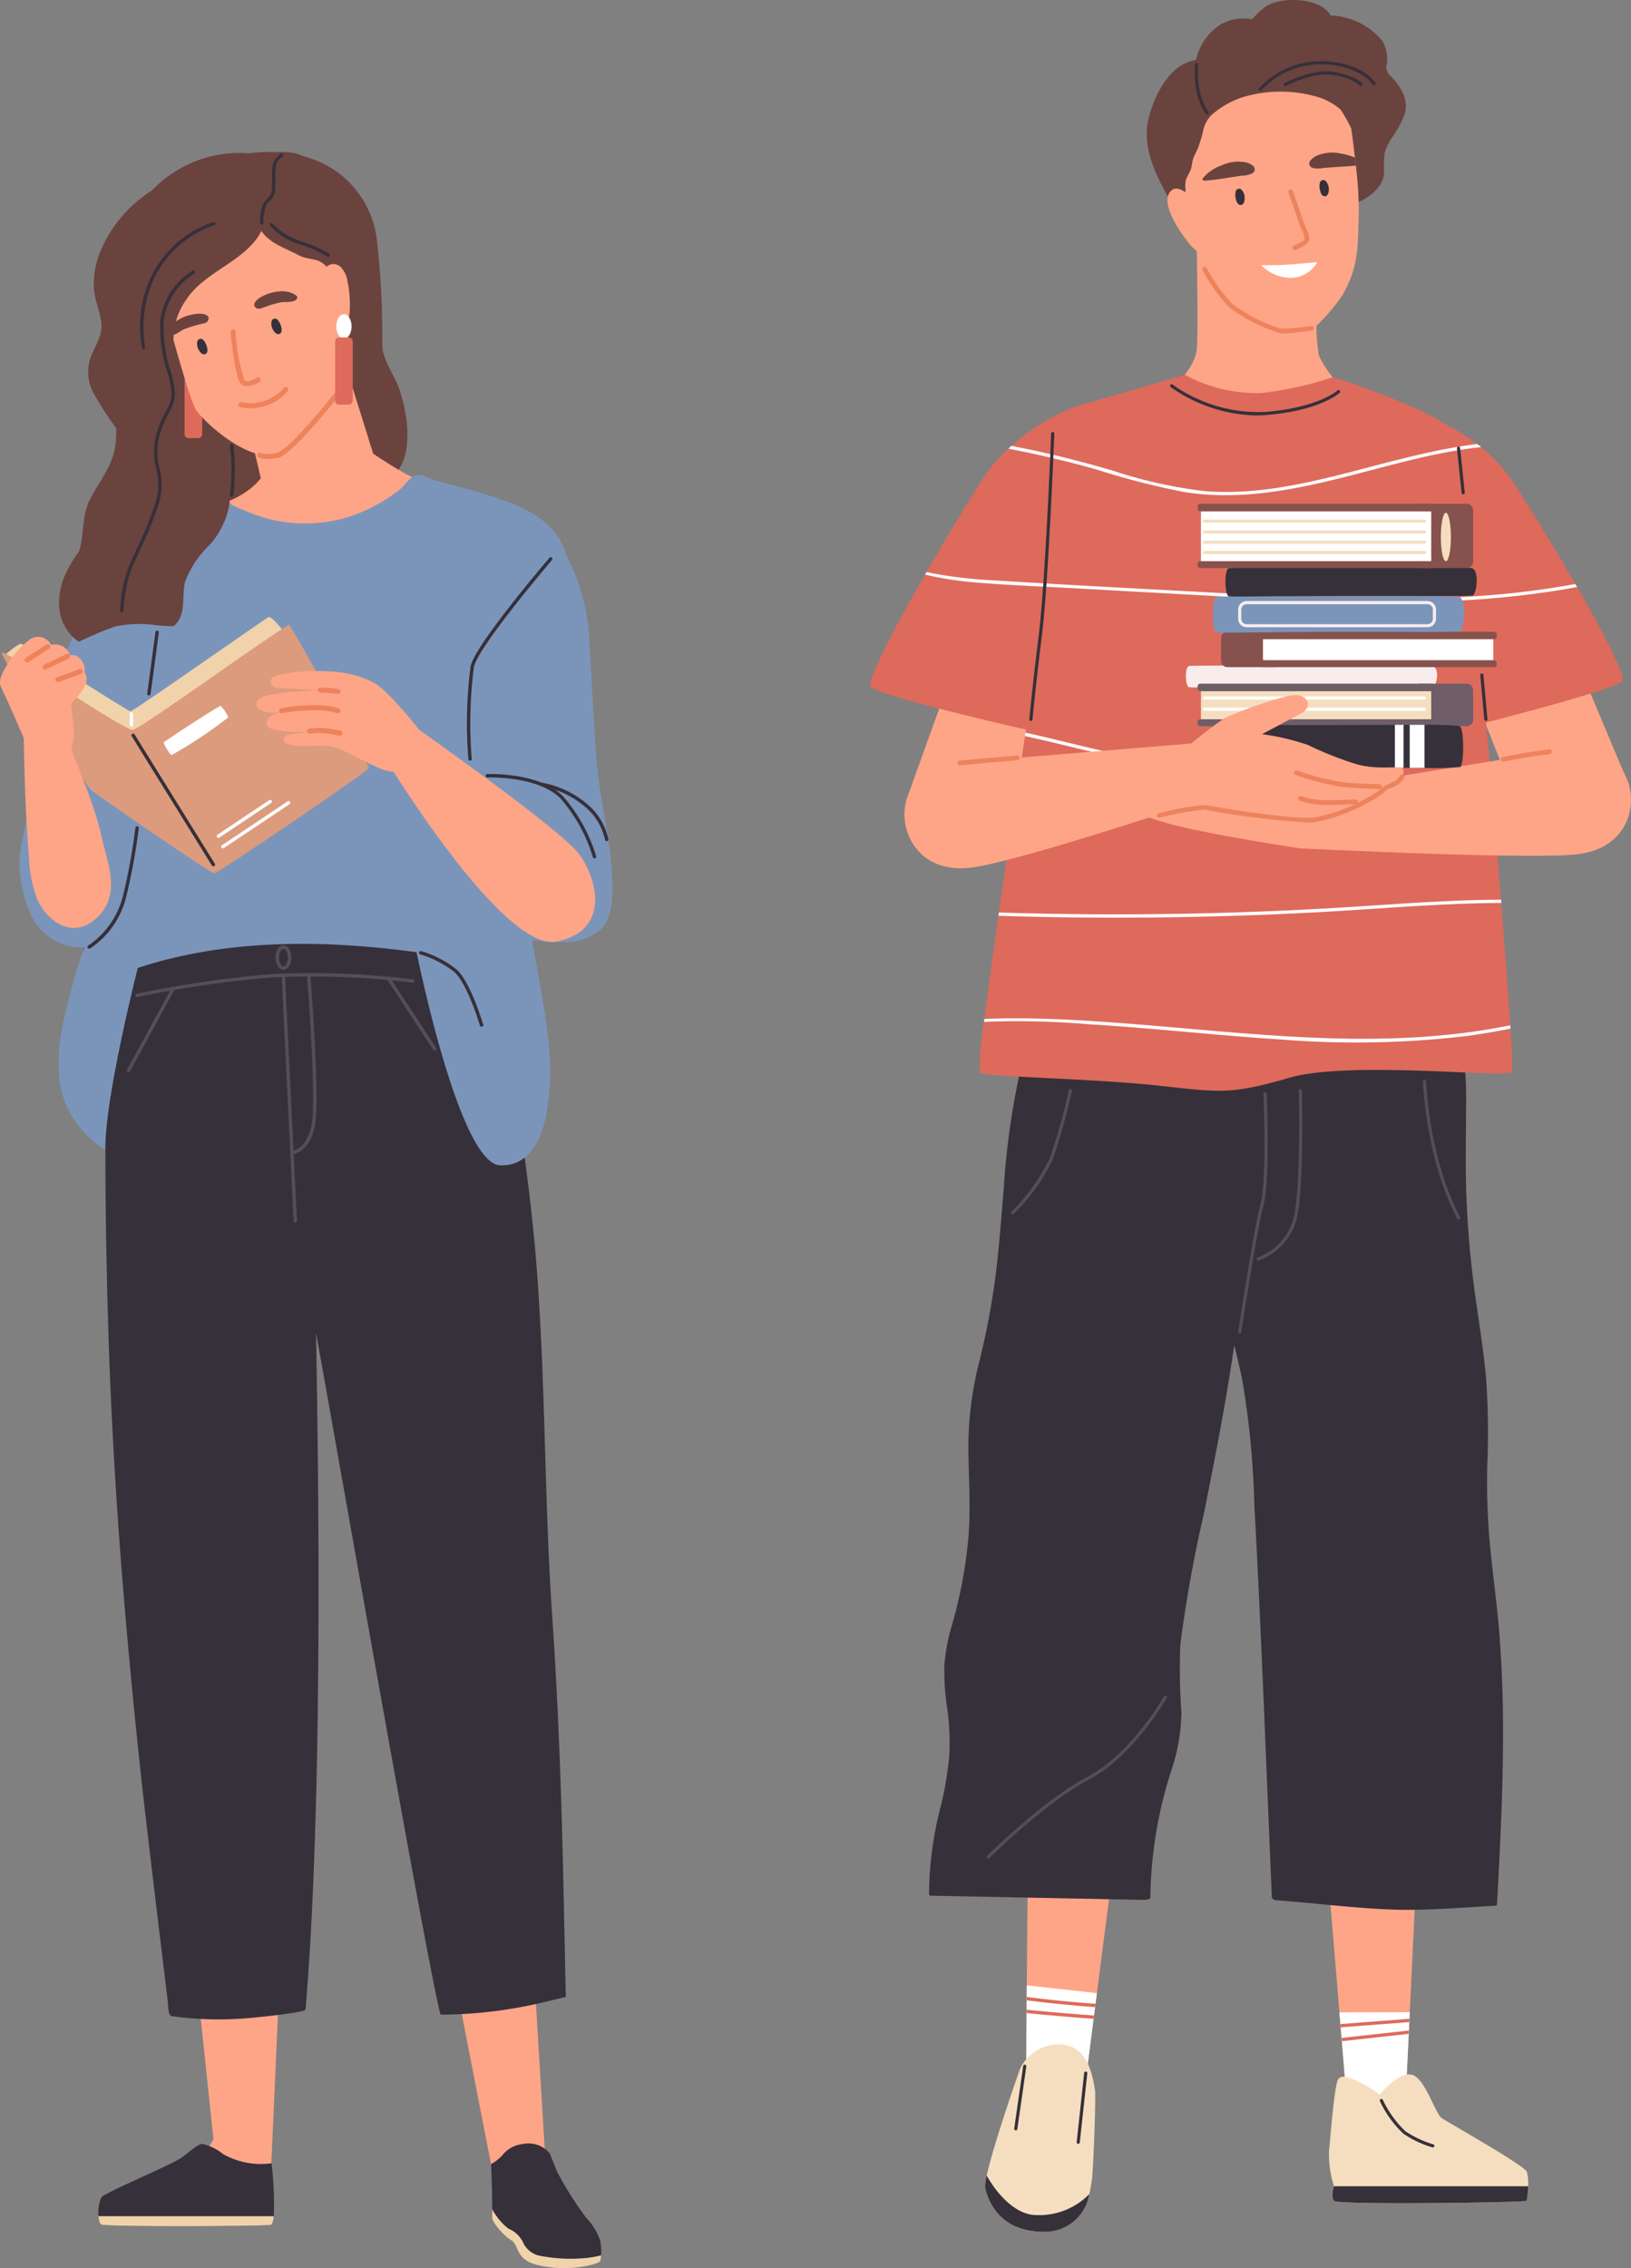 <svg id="グループ_18193" data-name="グループ 18193" xmlns="http://www.w3.org/2000/svg" xmlns:xlink="http://www.w3.org/1999/xlink" width="149.365" height="207.622" viewBox="0 0 149.365 207.622">
  <rect x="0" y="0" width="149.365" height="207.622" fill="#808080" stroke="none"/>
  <defs>
    <clipPath id="clip-path">
      <rect id="長方形_4116" data-name="長方形 4116" width="149.365" height="207.622" fill="none"/>
    </clipPath>
  </defs>
  <g id="グループ_15134" data-name="グループ 15134" clip-path="url(#clip-path)">
    <path id="パス_30403" data-name="パス 30403" d="M54.8,628.843a4,4,0,0,0,2.036-1.676,14.306,14.306,0,0,0,1.158-2.474s-.16-.2.559.4a5.4,5.4,0,0,1,1.636,3.513c-.04,1.237.878,2.234-1.038,2.474a8.971,8.971,0,0,1-4.351-.8,5.753,5.753,0,0,1,0-1.437" transform="translate(-37.734 -430.554)" fill="#ffa587"/>
    <path id="パス_30404" data-name="パス 30404" d="M58.77,587.869,60.406,603.4h4.9l.755-16.919Z" transform="translate(-40.508 -404.242)" fill="#ffa587"/>
    <path id="パス_30405" data-name="パス 30405" d="M134.284,579.325l3.241,16.616,4.924-1.268-1.06-17.49Z" transform="translate(-92.557 -397.831)" fill="#ffa587"/>
    <path id="パス_30406" data-name="パス 30406" d="M49.47,66.9q-.068-.212-.14-.422c-.4-1.162-1.5-2.651-1.546-3.88q0-.095-.007-.189a78.655,78.655,0,0,0-.508-9.659,8.964,8.964,0,0,0-3.995-6.393,9.634,9.634,0,0,0-2.388-1.092,11.272,11.272,0,0,0-2.628-.463,13.974,13.974,0,0,0-2.682.1,11.08,11.08,0,0,0-8.9,3.4,12.148,12.148,0,0,0-4.814,5.808,8.192,8.192,0,0,0-.507,3.04c.039,1.164.593,2.2.693,3.333.107,1.22-.709,2.209-1.053,3.326a4.168,4.168,0,0,0,.272,2.936A32.962,32.962,0,0,0,23.4,70.063a9.475,9.475,0,0,1-.052,1.451c-.236,2.011-1.494,3.378-2.366,5.115-.923,1.846-.316,3.966-1.446,5.716-.032.051-.067.105-.1.16a6.267,6.267,0,0,0-.92,2.417,4.528,4.528,0,0,1,1.063.259c1.181.453,1.881,1.1,3.222,1.223,1.092.1,2.2.086,3.3.125a28.047,28.047,0,0,1,6.408,1.191c.128-.415.233-.84.319-1.264.029-.134.054-.265.08-.4.112-.581.2-1.165.294-1.747q.4-2.461.8-4.924c.029-.172.054-.342.083-.514.064-.4.131-.8.195-1.194s.131-.8.2-1.194a13.039,13.039,0,0,0,3.091.022A9.774,9.774,0,0,0,41.5,75.473a.011.011,0,0,1,0,.009.19.19,0,0,0,.163.093,9.375,9.375,0,0,0,4.556-1.208,2.077,2.077,0,0,0,2.841-.254c1.53-1.737,1.044-5.194.4-7.209" transform="translate(-12.764 -30.865)" fill="#6a433e"/>
    <path id="パス_30407" data-name="パス 30407" d="M55.643,115.449h-.877a.369.369,0,0,1-.369-.369v-5.409a.369.369,0,0,1,.369-.369h.877a.369.369,0,0,1,.369.369v5.409a.369.369,0,0,1-.369.369" transform="translate(-37.494 -75.338)" fill="#de6a5b"/>
    <path id="パス_30408" data-name="パス 30408" d="M48.675,68.035s2.118,7.943,2.786,9.1,5.134,5.153,7.515,4.041,6.564-6.554,6.564-6.554l.439-8.463s-1.4-4.151-2.017-4.63-7.8-4.351-8.6-3.912a11.24,11.24,0,0,0-3.9,3.033c-1.008,1.517-2.786,7.384-2.786,7.384" transform="translate(-33.55 -39.689)" fill="#ffa587"/>
    <path id="パス_30409" data-name="パス 30409" d="M65.444,137.272a7.545,7.545,0,0,0,3.122-1.8l1.969-2.2,8.121-.958s1.8,1.237,3.193,2.035a7.1,7.1,0,0,0,2.275.918s-2.428,3.632-3.349,3.951a17.039,17.039,0,0,1-5.591,1.4c-2.275,0-3.233.4-5.428-.718a38.675,38.675,0,0,1-4.311-2.634" transform="translate(-45.108 -91.205)" fill="#ffa587"/>
    <path id="パス_30410" data-name="パス 30410" d="M74.529,110.723l1.959,8.382,6.377.522,4.172-3.277-4.6-14.725L76,107.344Z" transform="translate(-51.37 -70.046)" fill="#ffa587"/>
    <path id="パス_30411" data-name="パス 30411" d="M58.937,100.444a1.424,1.424,0,0,0-.333-.571.319.319,0,0,0-.517.17,1.091,1.091,0,0,0,.177.85c.116.2.4.474.645.239.142-.136.107-.4.061-.575-.01-.037-.021-.075-.034-.113" transform="translate(-40.015 -68.782)" fill="#36303a"/>
    <path id="パス_30412" data-name="パス 30412" d="M80.816,94.493a1.417,1.417,0,0,0-.333-.571.319.319,0,0,0-.516.17,1.089,1.089,0,0,0,.177.85c.116.2.4.474.645.239.142-.136.107-.4.061-.575-.01-.037-.021-.075-.034-.113" transform="translate(-55.095 -64.68)" fill="#36303a"/>
    <path id="パス_30413" data-name="パス 30413" d="M52.333,92.411c-1.055.015-2.576.59-2.919,1.7a.18.18,0,0,0,.038.177c.371.368,1.12-.311,1.475-.463a11.541,11.541,0,0,1,1.661-.493c.2-.053.415-.084.519-.3.25-.511-.442-.625-.773-.62" transform="translate(-34.054 -63.695)" fill="#6a433e"/>
    <path id="パス_30414" data-name="パス 30414" d="M75.111,87.359c.2.121.4.03.6-.036a11.583,11.583,0,0,1,1.657-.5c.379-.067,1.377.092,1.486-.419a.18.18,0,0,0-.065-.168c-.891-.737-2.476-.387-3.366.177-.28.177-.8.65-.307.941" transform="translate(-51.632 -59.154)" fill="#6a433e"/>
    <path id="パス_30415" data-name="パス 30415" d="M61.325,59.292a15.646,15.646,0,0,0-1.341-5.856c.039-.236.256-.4.329-.633s-.206-.544-.36-.361A17.133,17.133,0,0,0,58.669,48a5.778,5.778,0,0,0-3.308-3.067,5.448,5.448,0,0,0-4.147.582,2.683,2.683,0,0,0-2.749-.164,11.7,11.7,0,0,0-4.458,2.933,4.79,4.79,0,0,0-.816,1,9.014,9.014,0,0,1-.762.977,8.38,8.38,0,0,0-1.168,2.417,11.051,11.051,0,0,0-.452,2.54,26.632,26.632,0,0,0,.643,6.438l.915,5a4.1,4.1,0,0,0,.442,1.417,1.392,1.392,0,0,0,1.217.728.3.3,0,0,0,.37.376,24.654,24.654,0,0,0-.292-6.076A6.31,6.31,0,0,1,45.149,58.3c1.7-2.648,5.466-3.511,6.9-6.313.748,1.123,2.155,1.553,3.347,2.187,1.028.547,1.863.2,2.611,1.088a.952.952,0,0,1,1.307.026,2.345,2.345,0,0,1,.615,1.294,10.113,10.113,0,0,1,.221,2.363,4.794,4.794,0,0,1-.311,1.735,8.448,8.448,0,0,0-.348.807,3.313,3.313,0,0,0-.1.969c0,.873,1.052,4.43,1.458,4.456a14.232,14.232,0,0,0,.555-6.429c-.026-.4-.054-.792-.085-1.189" transform="translate(-28.109 -30.841)" fill="#6a433e"/>
    <path id="パス_30416" data-name="パス 30416" d="M60.1,177.214c-.065-3.854-1.2-7.622-1.472-11.467-.268-3.817-.37-6.367-.607-10.186a18.646,18.646,0,0,0-2.118-8.267c-.611-2.327-2.641-3.824-4.8-4.684a43.608,43.608,0,0,0-4.78-1.533c-.811-.22-1.625-.429-2.438-.644-.594-.157-1.274-.708-1.9-.427-.512.231-.829.8-1.248,1.163a14.54,14.54,0,0,1-5.162,2.706,13.527,13.527,0,0,1-7.195.005,16.588,16.588,0,0,1-2.17-.8,8.794,8.794,0,0,1-.832-.362c-.26-.147-.441-.366-.7-.522-.558-.342-.937.069-1.444.281q-.807.338-1.613.677c-1.1.466-2.2.942-3.283,1.461a14.988,14.988,0,0,0-5.218,4.352c-1.294,1.615-1.677,3.671-2.381,5.645-.739,2.07-1.65,2.877-2.135,5.026-.426,1.887.129,5.554-.623,7.4a30.892,30.892,0,0,0-2.118,7.524,11.2,11.2,0,0,0,1,5.608,5.1,5.1,0,0,0,4.374,3,6.344,6.344,0,0,0,.73-.006c-.42.026-1.3,3.49-1.42,3.937-.73,2.625-1.5,5.918-1,8.646.926,5.114,5.931,7.184,6.194,6.551.366-.882-.333-12.593.84-15.447,3.874-1.833,8.339-1.882,12.567-1.817q6.285.1,12.538.8l3.976,11.815,1.12,3.328a4.656,4.656,0,0,0,1.052,2.227,1.084,1.084,0,0,0,.423.2.133.133,0,0,0,.187.116c.066-.027.13-.056.194-.085a.955.955,0,0,0,.722-.377c3.979.473,4.742-3.887,5.016-7.154.322-3.823-1.016-9.661-1.62-13.446a11.3,11.3,0,0,0,3,.222,4.775,4.775,0,0,0,3.441-1.311c.927-1.09.919-2.812.9-4.16" transform="translate(-4.029 -96.446)" fill="#7b95ba"/>
    <path id="パス_30417" data-name="パス 30417" d="M33.331,136.047a3.96,3.96,0,0,0-.238-.57c-.042-.8-.141-1.6-.243-2.39-.026-.2-.345-.2-.319,0,.077.6.152,1.21.2,1.823-1.781-2.239-5.875-1.169-8.023.167a10.911,10.911,0,0,0-4.62,5.962c-1.455,1.73-2.78,3.678-2.67,6.026a4.181,4.181,0,0,0,1.8,3.314,33.764,33.764,0,0,1,3.28-1.385,10.435,10.435,0,0,1,3.7-.148,11.1,11.1,0,0,0,1.726.095,2.125,2.125,0,0,0,.462-.564c.592-1.05.283-2.355.565-3.482a8.946,8.946,0,0,1,2.238-3.371,7.422,7.422,0,0,0,1.782-3.545,10.038,10.038,0,0,0,.14-1.749.156.156,0,0,0,.218-.183" transform="translate(-12.002 -91.627)" fill="#6a433e"/>
    <path id="パス_30418" data-name="パス 30418" d="M61.755,376.08a40.959,40.959,0,0,0,9.778-1.219q.848-.194,1.7-.4c-.264-11.3-.355-21.695-1.252-34.909-.769-11.318-.573-22.049-1.542-33.352A191.944,191.944,0,0,0,66.2,279.943c-10.433-2.061-21.928-3.05-32.17.319,0,0-2.972,11.694-2.968,16.468q.009,9.678.362,19.351c.472,12.894,1.56,25.736,2.949,38.564.446,4.116,2.318,19.566,2.394,20.089.048.326.017,1.175.24,1.415.02.021.045.038.066.058a31.359,31.359,0,0,0,7.153.184c.519-.04,5.145-.488,5.17-.79,1.486-17.7,1.28-44.177.958-61.938,2.377,13.171,10.2,57.894,11.4,62.417" transform="translate(-21.413 -191.655)" fill="#36303a"/>
    <path id="パス_30419" data-name="パス 30419" d="M76.7,121.736a2.033,2.033,0,0,1-.8-.118.233.233,0,0,1,.19-.426,3.02,3.02,0,0,0,1.513-.016c.79-.147,3.625-3.4,5.226-5.42a.233.233,0,0,1,.365.29c-.435.548-4.286,5.361-5.507,5.588a5.454,5.454,0,0,1-.992.1" transform="translate(-52.225 -79.726)" fill="#ed835c"/>
    <path id="パス_30420" data-name="パス 30420" d="M69.443,102.22a.87.87,0,0,1-.513-.149c-.511-.361-.878-3.476-1.011-4.8a.233.233,0,1,1,.464-.047,17.566,17.566,0,0,0,.821,4.468c.281.2.929-.122,1.134-.25a.233.233,0,0,1,.249.394,2.476,2.476,0,0,1-1.143.382" transform="translate(-46.813 -66.869)" fill="#ed835c"/>
    <path id="パス_30421" data-name="パス 30421" d="M122.651,277.565s3.885,19.478,7.663,19.691,4.316-5.082,4.316-5.082-2.613-12.16-2.666-12.32-2.022-3.353-3.566-3.353a39.052,39.052,0,0,0-5.747,1.064" transform="translate(-84.539 -190.582)" fill="#7b95ba"/>
    <path id="パス_30422" data-name="パス 30422" d="M45.047,638.2c-.045.46-.134.773-.294.8-.687.128-15.071.185-15.5-.029-.163-.08-.246-.393-.268-.773a3.584,3.584,0,0,1,.268-1.727c.3-.431,6.357-2.944,7.347-3.634.552-.386,1.491-1.261,1.894-1.261a4.763,4.763,0,0,1,1.916.939,7.068,7.068,0,0,0,4.432.837,33.674,33.674,0,0,1,.208,4.847" transform="translate(-19.971 -435.321)" fill="#36303a"/>
    <path id="パス_30423" data-name="パス 30423" d="M45.065,652.888c-.045.46-.134.773-.294.8-.687.128-15.071.185-15.5-.029-.163-.08-.246-.393-.268-.773Z" transform="translate(-19.989 -450.011)" fill="#f0d3ab"/>
    <path id="パス_30424" data-name="パス 30424" d="M154.787,641.763a2.514,2.514,0,0,1-.057.53c-.118.252-4.646.575-6.2.089s-1.229-1.571-1.957-2-1.775-1.676-1.759-2.111c.01-.195.013-.453.01-.75,0-1.545-.1-4.106-.1-4.106a4.271,4.271,0,0,0,1-.773,2.778,2.778,0,0,1,1.967-1.073,2.494,2.494,0,0,1,2.395.865c.1.2.412,1.057.687,1.692a31.81,31.81,0,0,0,2.609,4.142,5.9,5.9,0,0,1,1.328,2.146,5.452,5.452,0,0,1,.086,1.344" transform="translate(-99.747 -435.31)" fill="#36303a"/>
    <path id="パス_30425" data-name="パス 30425" d="M154.992,655a2.514,2.514,0,0,1-.057.53c-.118.252-2.907,1.075-5.814.341-2.009-.508-1.62-1.823-2.348-2.247s-1.775-1.676-1.759-2.111c.01-.195.013-.453.01-.75a5.468,5.468,0,0,0,1.488,1.795,2.615,2.615,0,0,1,1.306,1.185,2.164,2.164,0,0,0,1.463,1.277,14.782,14.782,0,0,0,4.427.218,9.551,9.551,0,0,0,1.285-.237" transform="translate(-99.952 -448.544)" fill="#f0d3ab"/>
    <path id="パス_30426" data-name="パス 30426" d="M1.762,185.155s1.084-.931,1.377-.931S12.877,190.4,13.17,190.4s12.32-8.488,12.639-8.621,1.593,1.586,1.593,1.586l-13.993,11.4L2.766,186.885Z" transform="translate(-1.214 -125.287)" fill="#f0d3ab"/>
    <path id="パス_30427" data-name="パス 30427" d="M.562,186.7c.319-.279,11.216,7.144,11.974,7.065s14.01-9.739,14.329-9.579,7.191,12.854,7.311,13.053S20.319,206.9,20,206.9s-10.857-7.224-11.3-7.663S.243,186.98.562,186.7" transform="translate(-0.381 -126.951)" fill="#dc9b7d"/>
    <path id="パス_30428" data-name="パス 30428" d="M90.5,203.079s-2.778-3.542-4.081-4.274a9.5,9.5,0,0,0-4.163-1.077,16.229,16.229,0,0,0-4.231.244c-.392.086-1.4.239-1.094.883.261.543,1.17.423,1.629.434.488.012.976.061,1.464.077.128,0,1.4.1,1.418.062-.013.04-2.461.092-3.665.288-.493.08-2.154.234-2.185.991-.025.61.856.8,2.009.8-.842.268-1.2.594-1,1.218.172.537,2.7.555,3.6.517l.115,0c-.127.067-1.921.243-2.018.341-.252.252-.342.472-.031.7.631.459,3.186.123,3.911.258,1.476.276,2.847,1.259,4.219,1.837a5.024,5.024,0,0,0,1.926.567c1.414,0,2.184-3.857,2.184-3.857" transform="translate(-52.102 -136.262)" fill="#ffa587"/>
    <path id="パス_30429" data-name="パス 30429" d="M116.065,213.539s13.536,9.49,15.27,11.809,2.887,7.058-2.049,8.03-15.653-16.719-15.653-16.719Z" transform="translate(-78.323 -147.184)" fill="#ffa587"/>
    <path id="パス_30430" data-name="パス 30430" d="M7.729,190.814a1.427,1.427,0,0,0-.613-1.405,1.182,1.182,0,0,0-.7-.129,1.467,1.467,0,0,0-.707-.838,1.6,1.6,0,0,0-1.032-.114A1.328,1.328,0,0,0,2.6,187.94a7.885,7.885,0,0,0-1.763,1.943c-.357.552-1.077,1.605-.759,2.28,1.178,2.5,2.25,5.071,3.362,7.607a.191.191,0,0,0,.1.369l.059-.018c.087.178.325.069.34-.1A3.548,3.548,0,0,0,6.47,198.05c.554-1.385.165-2.9.024-4.33.792-.845,1.877-1.915,1.235-2.906" transform="translate(0 -129.3)" fill="#ffa587"/>
    <path id="パス_30431" data-name="パス 30431" d="M13.851,216.817c-1-4.377-3.093-8.036-4.021-11.745a.172.172,0,0,0-.165-.126,6.271,6.271,0,0,1-2.652-.216q-.007-.61-.015-1.22a.171.171,0,0,0-.342,0q.007.576.014,1.151a.177.177,0,0,0,0,.318c.034,2.858.08,5.715.2,8.571.073,1.7.173,3.4.316,5.095a12.152,12.152,0,0,0,.748,3.819c.811,1.886,3.25,3.927,5.591,1.592,2.078-2.073.85-4.908.319-7.238" transform="translate(-4.53 -140.158)" fill="#ffa587"/>
    <path id="パス_30432" data-name="パス 30432" d="M7.473,191.437a.233.233,0,0,1-.128-.428l1.889-1.237a.233.233,0,0,1,.255.39L7.6,191.4a.232.232,0,0,1-.127.038" transform="translate(-4.99 -130.776)" fill="#ed835c"/>
    <path id="パス_30433" data-name="パス 30433" d="M12.783,194.039a.233.233,0,0,1-.1-.443l2.036-.971a.233.233,0,1,1,.2.42l-2.036.971a.231.231,0,0,1-.1.023" transform="translate(-8.65 -132.753)" fill="#ed835c"/>
    <path id="パス_30434" data-name="パス 30434" d="M16.507,198.279a.233.233,0,0,1-.08-.452l2.063-.759a.233.233,0,0,1,.161.438l-2.062.758a.237.237,0,0,1-.081.014" transform="translate(-11.217 -135.822)" fill="#ed835c"/>
    <path id="パス_30435" data-name="パス 30435" d="M137.887,182.784a.155.155,0,0,1-.154-.142,40.434,40.434,0,0,1,.2-8.461c.323-1.877,6.938-9.631,7.22-9.96a.155.155,0,1,1,.236.2c-.068.08-6.841,8.018-7.149,9.811a40.06,40.06,0,0,0-.2,8.382.156.156,0,0,1-.141.168h-.014" transform="translate(-94.84 -113.154)" fill="#36303a"/>
    <path id="パス_30436" data-name="パス 30436" d="M153.082,235.746a.155.155,0,0,1-.149-.114,14.606,14.606,0,0,0-2.917-5.317c-2-2.132-6.7-1.975-6.746-1.973a.145.145,0,0,1-.162-.149.156.156,0,0,1,.149-.161c.2-.008,4.885-.163,6.984,2.071a14.929,14.929,0,0,1,2.99,5.447.155.155,0,0,1-.108.191.161.161,0,0,1-.042.006" transform="translate(-98.639 -157.17)" fill="#36303a"/>
    <path id="パス_30437" data-name="パス 30437" d="M165.086,235.893a.156.156,0,0,1-.154-.139,5.467,5.467,0,0,0-1.785-2.977,8.679,8.679,0,0,0-4.108-1.941.155.155,0,0,1,.047-.307,8.845,8.845,0,0,1,4.275,2.024,5.653,5.653,0,0,1,1.88,3.169.155.155,0,0,1-.138.171h-.017" transform="translate(-109.529 -158.893)" fill="#36303a"/>
    <path id="パス_30438" data-name="パス 30438" d="M25.929,254.625a.155.155,0,0,1-.08-.289,7.762,7.762,0,0,0,3.162-4.495,54.675,54.675,0,0,0,1.153-6.286.155.155,0,0,1,.309.035,54.96,54.96,0,0,1-1.161,6.327,7.929,7.929,0,0,1-3.3,4.686.154.154,0,0,1-.079.021" transform="translate(-17.764 -167.778)" fill="#36303a"/>
    <path id="パス_30439" data-name="パス 30439" d="M43.526,191.684a.15.15,0,0,1-.031,0,.155.155,0,0,1-.122-.183c.032-.159.557-4.109.756-5.618a.156.156,0,0,1,.309.041c-.03.222-.72,5.435-.76,5.638a.155.155,0,0,1-.152.125" transform="translate(-29.893 -128.027)" fill="#36303a"/>
    <path id="パス_30440" data-name="パス 30440" d="M129.225,287.116a.155.155,0,0,1-.149-.111c-.011-.038-1.135-3.8-2.326-4.878a9.143,9.143,0,0,0-3.138-1.631.155.155,0,0,1,.084-.3,9.3,9.3,0,0,1,3.262,1.7c1.255,1.134,2.369,4.862,2.416,5.02a.156.156,0,0,1-.105.193.145.145,0,0,1-.044.007" transform="translate(-85.124 -193.125)" fill="#36303a"/>
    <path id="パス_30441" data-name="パス 30441" d="M46.245,228.27a.156.156,0,0,1-.132-.073l-7.344-11.834a.155.155,0,0,1,.264-.164l7.344,11.833a.155.155,0,0,1-.132.237" transform="translate(-26.706 -148.968)" fill="#36303a"/>
    <path id="パス_30442" data-name="パス 30442" d="M38.387,211.123a.155.155,0,0,1-.155-.155v-1a.155.155,0,0,1,.311,0v1a.155.155,0,0,1-.155.155" transform="translate(-26.352 -144.613)" fill="#fff"/>
    <path id="パス_30443" data-name="パス 30443" d="M100.5,93.687c0,.62-.314,1.123-.7,1.123s-.7-.5-.7-1.123.314-1.123.7-1.123.7.5.7,1.123" transform="translate(-68.303 -63.801)" fill="#fff"/>
    <path id="パス_30444" data-name="パス 30444" d="M100,105.558h-.877a.369.369,0,0,1-.369-.369V99.78a.369.369,0,0,1,.369-.369H100a.369.369,0,0,1,.369.369v5.409a.369.369,0,0,1-.369.369" transform="translate(-68.066 -68.52)" fill="#de6a5b"/>
    <path id="パス_30445" data-name="パス 30445" d="M76.789,51.722a.155.155,0,0,1-.155-.149,4.245,4.245,0,0,1,.286-1.734,1.857,1.857,0,0,1,.4-.511,1.076,1.076,0,0,0,.39-.864c.024-.372.025-.745.026-1.074a5.81,5.81,0,0,1,.078-1.228,1.786,1.786,0,0,1,.715-.911.155.155,0,0,1,.168.261,1.5,1.5,0,0,0-.581.726,5.7,5.7,0,0,0-.069,1.154c0,.334,0,.713-.027,1.093a1.373,1.373,0,0,1-.484,1.067,1.555,1.555,0,0,0-.342.431,4.007,4.007,0,0,0-.251,1.579.156.156,0,0,1-.149.161h-.006" transform="translate(-52.819 -31.172)" fill="#36303a"/>
    <path id="パス_30446" data-name="パス 30446" d="M35.561,110.972h0a.155.155,0,0,1-.153-.158,12.623,12.623,0,0,1,.81-4.089c.24-.568.486-1.1.747-1.657a32.327,32.327,0,0,0,1.683-4.158,5.627,5.627,0,0,0,.054-3.132,6.052,6.052,0,0,1-.057-2.805,9.241,9.241,0,0,1,.939-2.395,3.254,3.254,0,0,0,.533-1.679,8.465,8.465,0,0,0-.392-1.949,13.366,13.366,0,0,1-.644-4.73,6.347,6.347,0,0,1,2.957-4.551.155.155,0,0,1,.158.268,6.145,6.145,0,0,0-2.805,4.309,13.117,13.117,0,0,0,.635,4.622,8.587,8.587,0,0,1,.4,2.03,3.541,3.541,0,0,1-.569,1.825,8.975,8.975,0,0,0-.911,2.322,5.711,5.711,0,0,0,.06,2.673,5.962,5.962,0,0,1-.063,3.286,32.6,32.6,0,0,1-1.7,4.194c-.26.557-.5,1.084-.742,1.646a12.539,12.539,0,0,0-.786,3.974.155.155,0,0,1-.155.153" transform="translate(-24.404 -54.899)" fill="#36303a"/>
    <path id="パス_30447" data-name="パス 30447" d="M41.581,77.01a.155.155,0,0,1-.15-.117,10.711,10.711,0,0,1,.935-6.684,9.808,9.808,0,0,1,5.6-4.834.155.155,0,0,1,.087.3,9.478,9.478,0,0,0-5.407,4.666,10.608,10.608,0,0,0-.917,6.476.155.155,0,0,1-.112.189.149.149,0,0,1-.039,0" transform="translate(-28.434 -45.056)" fill="#36303a"/>
    <path id="パス_30448" data-name="パス 30448" d="M84.895,68.855a.153.153,0,0,1-.086-.027A10.286,10.286,0,0,0,82.268,67.7a6.114,6.114,0,0,1-2.659-1.671.155.155,0,1,1,.235-.2,5.908,5.908,0,0,0,2.513,1.576,10.378,10.378,0,0,1,2.625,1.164.155.155,0,0,1-.087.284" transform="translate(-54.846 -45.337)" fill="#36303a"/>
    <path id="パス_30449" data-name="パス 30449" d="M67.93,135.593h-.018a.156.156,0,0,1-.137-.172A21.79,21.79,0,0,0,67.9,132.5c-.067-1.2-.12-1.552-.121-1.555a.155.155,0,0,1,.307-.047c0,.015.055.367.124,1.585a21.689,21.689,0,0,1-.123,2.968.155.155,0,0,1-.154.138" transform="translate(-46.714 -90.135)" fill="#36303a"/>
    <path id="パス_30450" data-name="パス 30450" d="M40.057,288.8a.155.155,0,0,1-.034-.307,99.914,99.914,0,0,1,12.331-1.8,75.713,75.713,0,0,1,12.97.48.155.155,0,1,1-.04.308A75.36,75.36,0,0,0,52.378,287a99.512,99.512,0,0,0-12.287,1.793.162.162,0,0,1-.034,0" transform="translate(-27.503 -197.52)" fill="#554e59"/>
    <path id="パス_30451" data-name="パス 30451" d="M81.934,280.731c-.406,0-.724-.493-.724-1.123s.318-1.123.724-1.123.724.493.724,1.123-.318,1.123-.724,1.123m0-1.936c-.2,0-.413.334-.413.813s.218.813.413.813.414-.334.414-.813-.218-.813-.414-.813" transform="translate(-55.975 -191.948)" fill="#554e59"/>
    <path id="パス_30452" data-name="パス 30452" d="M84.279,310.169a.155.155,0,0,1-.155-.148l-1.084-22.232a.155.155,0,0,1,.147-.163.148.148,0,0,1,.163.148l1.084,22.232a.155.155,0,0,1-.148.162h-.007" transform="translate(-57.237 -198.25)" fill="#554e59"/>
    <path id="パス_30453" data-name="パス 30453" d="M85.7,303.184a.155.155,0,0,1-.007-.311c.055,0,1.362-.1,1.809-2.383.47-2.4-.419-13.645-.428-13.759a.155.155,0,0,1,.142-.167.157.157,0,0,1,.167.143c.037.464.9,11.4.423,13.843-.5,2.539-2.035,2.631-2.1,2.634H85.7" transform="translate(-58.964 -197.518)" fill="#554e59"/>
    <path id="パス_30454" data-name="パス 30454" d="M37.531,298.51a.155.155,0,0,1-.136-.23l4.1-7.519a.155.155,0,0,1,.273.148l-4.1,7.519a.155.155,0,0,1-.136.081" transform="translate(-25.762 -200.355)" fill="#554e59"/>
    <path id="パス_30455" data-name="パス 30455" d="M118.37,294.508a.155.155,0,0,1-.13-.07L114,287.973a.155.155,0,1,1,.26-.171l4.245,6.466a.155.155,0,0,1-.13.241" transform="translate(-78.555 -198.323)" fill="#554e59"/>
    <path id="パス_30456" data-name="パス 30456" d="M71.356,115.917a3.717,3.717,0,0,1-.927-.1.233.233,0,0,1,.125-.449,3.958,3.958,0,0,0,2.117-.131,3.914,3.914,0,0,0,1.745-1.176.233.233,0,0,1,.373.279,4.347,4.347,0,0,1-1.967,1.338,4.54,4.54,0,0,1-1.467.243" transform="translate(-48.427 -78.55)" fill="#ed835c"/>
    <path id="パス_30457" data-name="パス 30457" d="M87.6,208.483a.233.233,0,0,1-.094-.02,6.6,6.6,0,0,0-1.913-.252,15.676,15.676,0,0,0-3.117.268.233.233,0,0,1-.091-.457,15.879,15.879,0,0,1,3.226-.276,6.522,6.522,0,0,1,2.082.291.233.233,0,0,1-.094.447" transform="translate(-56.654 -143.186)" fill="#ed835c"/>
    <path id="パス_30458" data-name="パス 30458" d="M93.5,215.163a.24.24,0,0,1-.057-.007s-.24-.059-.975-.191a6.236,6.236,0,0,0-1.581-.008c-.073.007-.123.011-.143.011a.233.233,0,0,1,0-.466l.1-.009a6.608,6.608,0,0,1,1.71.013c.756.136,1,.2,1.006.2a.233.233,0,0,1-.057.459" transform="translate(-62.387 -147.807)" fill="#ed835c"/>
    <path id="パス_30459" data-name="パス 30459" d="M95.508,203.134a.261.261,0,0,1-.041,0s-.114-.02-.443-.067-1.119-.07-1.127-.071a.233.233,0,0,1,.007-.466h.007c.034,0,.83.025,1.179.075s.457.069.457.069a.233.233,0,0,1-.04.463" transform="translate(-64.564 -139.594)" fill="#ed835c"/>
    <path id="パス_30460" data-name="パス 30460" d="M48.215,211.316c0,.1.584,1.133.742,1.135a40.9,40.9,0,0,0,5.151-3.424c.023-.283-.59-1.043-.687-1.075s-5.2,3.267-5.206,3.364" transform="translate(-33.233 -143.334)" fill="#fff"/>
    <path id="パス_30461" data-name="パス 30461" d="M64.038,239.112a.155.155,0,0,1-.086-.284l4.739-3.166a.155.155,0,1,1,.172.258l-4.739,3.165a.151.151,0,0,1-.086.026" transform="translate(-44.032 -162.415)" fill="#fff"/>
    <path id="パス_30462" data-name="パス 30462" d="M65.352,240.33a.155.155,0,0,1-.086-.284l6.006-4.013a.155.155,0,1,1,.172.258L65.438,240.3a.152.152,0,0,1-.086.026" transform="translate(-44.938 -162.67)" fill="#fff"/>
    <path id="パス_30463" data-name="パス 30463" d="M445.416,196.984l4.5,10.71-11.23-.805-2.4-6.03,5.68-3.875Z" transform="translate(-300.712 -135.774)" fill="#ffa587"/>
    <path id="パス_30464" data-name="パス 30464" d="M267.646,209.871l3.949-10.965,8.446,1.152s0,4.838-1,6.834.23,3.916-2.457,4.3-8.94-1.32-8.94-1.32" transform="translate(-184.478 -137.098)" fill="#ffa587"/>
    <path id="パス_30465" data-name="パス 30465" d="M399.626,555.436l-.556,11.606-.028.6-.015.31-.037.765-.016.31-.209,4.417a2.8,2.8,0,0,1-5.6.1l-.316-3.842-.028-.3-.08-.965-.025-.3-.089-1.081-.961-11.591Z" transform="translate(-269.964 -382.841)" fill="#ffa587"/>
    <path id="パス_30466" data-name="パス 30466" d="M401.2,592.787l-.028.6-.015.31-.037.765-.015.31-.209,4.417a2.8,2.8,0,0,1-5.6.1l-.316-3.842-.028-.3-.08-.964-.025-.3-.089-1.081Z" transform="translate(-272.096 -408.586)" fill="#fff"/>
    <path id="パス_30467" data-name="パス 30467" d="M409.858,621.35a9.516,9.516,0,0,1-.123,1.33c-.052.154-17.353.411-17.66,0s0-1.33,0-1.33a9.869,9.869,0,0,1-.455-3.225c.148-1.33.5-6.189.863-6.6s.922-.154,1.843.255a12.2,12.2,0,0,1,1.944,1.179s1.536-1.947,2.816-1.843,2.2,3.532,2.866,3.993,7.525,4.3,7.783,4.914a3.991,3.991,0,0,1,.123,1.33" transform="translate(-269.913 -421.214)" fill="#f5debf"/>
    <path id="パス_30468" data-name="パス 30468" d="M410.613,644.065a9.51,9.51,0,0,1-.123,1.33c-.052.154-17.353.411-17.66,0s0-1.33,0-1.33Z" transform="translate(-270.669 -443.93)" fill="#36303a"/>
    <path id="パス_30469" data-name="パス 30469" d="M411.5,622.785a.133.133,0,0,1-.039-.006,9.514,9.514,0,0,1-2.657-1.251,9.844,9.844,0,0,1-2.143-2.971.144.144,0,0,1,.26-.126,9.786,9.786,0,0,0,2.055,2.864,9.394,9.394,0,0,0,2.564,1.206.145.145,0,0,1-.039.284" transform="translate(-280.285 -426.205)" fill="#36303a"/>
    <path id="パス_30470" data-name="パス 30470" d="M401.372,594.705l-.015.31-6.281.479-.025-.3q3.16-.244,6.321-.485" transform="translate(-272.294 -409.908)" fill="#de6a5b"/>
    <path id="パス_30471" data-name="パス 30471" d="M401.551,598.164l-.015.31-6.121.673-.028-.3q3.082-.336,6.164-.679" transform="translate(-272.525 -412.292)" fill="#de6a5b"/>
    <path id="パス_30472" data-name="パス 30472" d="M310.526,545.6l-1.611,12.5-.884,6.865a3.156,3.156,0,0,1-.953,1.9A2.778,2.778,0,0,1,306,567.5a2.616,2.616,0,0,1-.794.126,2.578,2.578,0,0,1-1.234-.305,3,3,0,0,1-1.532-2.7l.056-7.248.1-12.391Z" transform="translate(-208.463 -375.635)" fill="#ffa587"/>
    <path id="パス_30473" data-name="パス 30473" d="M308.916,585.577l-.127.976-.039.306-.1.762-.039.306-.582,4.515a3.155,3.155,0,0,1-.953,1.9,2.779,2.779,0,0,1-1.074.641c-.662-.054-1.367-.116-2.028-.18a3,3,0,0,1-1.532-2.7l.036-4.7,0-.307.009-.857,0-.307.008-1.072Z" transform="translate(-208.463 -403.119)" fill="#fff"/>
    <path id="パス_30474" data-name="パス 30474" d="M300.082,614.8c-.034.094-.072.56-.226,1.163a4.094,4.094,0,0,1-4.137,3.445c-4.1.007-5.123-2.848-5.39-3.982a3.631,3.631,0,0,1,.134-1.166c.632-2.906,3.057-9.787,3.057-9.787a3.951,3.951,0,0,1,3.657-2.224c2.532.09,2.973,2.814,3.2,4.171.114.668-.184,8.076-.3,8.379" transform="translate(-200.103 -415.107)" fill="#f5debf"/>
    <path id="パス_30475" data-name="パス 30475" d="M299.856,642.611a4.093,4.093,0,0,1-4.137,3.445c-4.1.007-5.123-2.847-5.39-3.982a3.61,3.61,0,0,1,.134-1.166c.4.727,1.906,3.169,4.049,3.58a6.415,6.415,0,0,0,5.343-1.878" transform="translate(-200.103 -441.754)" fill="#36303a"/>
    <path id="パス_30476" data-name="パス 30476" d="M317.45,616.874h-.016a.144.144,0,0,1-.128-.159l.687-6.327a.142.142,0,0,1,.159-.128.145.145,0,0,1,.128.159l-.687,6.327a.145.145,0,0,1-.144.129" transform="translate(-218.706 -420.627)" fill="#36303a"/>
    <path id="パス_30477" data-name="パス 30477" d="M299.047,614.293l-.021,0a.144.144,0,0,1-.123-.164l.818-5.708a.145.145,0,1,1,.286.041l-.818,5.708a.144.144,0,0,1-.143.124" transform="translate(-206.022 -419.276)" fill="#36303a"/>
    <path id="パス_30478" data-name="パス 30478" d="M308.892,588.932l-.039.306q-3.136-.232-6.259-.623l0-.307q3.139.393,6.3.624" transform="translate(-208.567 -405.498)" fill="#de6a5b"/>
    <path id="パス_30479" data-name="パス 30479" d="M308.731,592.583l-.038.306q-3.072-.22-6.134-.526l0-.307q3.082.308,6.171.528" transform="translate(-208.542 -408.081)" fill="#de6a5b"/>
    <path id="パス_30480" data-name="パス 30480" d="M326.049,355.66c-.2-2.631-.555-5.244-.83-7.867a63.075,63.075,0,0,1-.312-8.061,68.509,68.509,0,0,0-.128-8.114c-.247-2.594-.681-5.164-1.031-7.745q-.558-4.118-.739-8.274c-.13-2.956-.051-5.9-.046-8.86a29.9,29.9,0,0,0-.534-6.3.166.166,0,0,0-.052-.273l-.015-.005a17.087,17.087,0,0,0-.466-1.677c-.063-.186-.36-.106-.3.082.166.488.305.982.425,1.478a17.692,17.692,0,0,0-6.546-.776c-2.668.1-5.334.316-8,.464q-8.111.451-16.232.718-4.021.132-8.044.215.194-.666.411-1.329c.062-.188-.234-.269-.3-.082-.155.471-.3.944-.436,1.418-.328.007-.655.016-.982.023a.154.154,0,0,0,0,.307l.892-.021a70.238,70.238,0,0,0-2.151,13.343c-.224,2.669-.418,5.342-.742,8a71.117,71.117,0,0,1-1.527,8.068,31.678,31.678,0,0,0-.982,7.779c.023,2.7.221,5.384.02,8.081a42.81,42.81,0,0,1-1.509,8.14,17.605,17.605,0,0,0-.711,3.727,22.5,22.5,0,0,0,.255,3.869,22.344,22.344,0,0,1,.2,4.362,32.289,32.289,0,0,1-.716,4.414,32.658,32.658,0,0,0-1.139,8.277.156.156,0,0,0,.154.154l19.381.381c.1,0,.731,0,.732-.2a39.2,39.2,0,0,1,1.9-11.574,17.487,17.487,0,0,0,.947-5.377,55.75,55.75,0,0,1-.1-6.219,121.078,121.078,0,0,1,2.174-12.059c.8-4.015,1.591-8.032,2.255-12.072q.269-1.637.507-3.278c.264,1.055.517,2.113.733,3.179a79.7,79.7,0,0,1,1.11,11.472c.417,7.58.738,15.166,1.053,22.751q.274,6.574.547,13.148a.149.149,0,0,0,.139.144.153.153,0,0,0,.138.108c3.471.258,6.928.7,10.406.853,3.28.145,6.515-.172,9.787-.34a.157.157,0,0,0,.154-.154c.286-5.382.571-10.768.55-16.16-.011-2.716-.1-5.433-.305-8.142" transform="translate(-188.702 -205.659)" fill="#36303a"/>
    <path id="パス_30481" data-name="パス 30481" d="M360.062,6.734a2.487,2.487,0,0,0-.185-.527,3.314,3.314,0,0,0-.317-2.424,6.232,6.232,0,0,0-3.56-2.2,4.243,4.243,0,0,0-1.2-.152,2.077,2.077,0,0,0-.279-.4C353.376-.233,350.014-.328,348.7.71a7.347,7.347,0,0,0-1.08,1.053,4.286,4.286,0,0,0-2.917.491,5.207,5.207,0,0,0-2.227,3.21,6.766,6.766,0,0,0-.963.325c-1.756.752-2.946,3.227-3.386,5.076-.508,2.133.241,4.18,1.2,6.069,1.218,2.406,2.7,4.761,3.756,7.244a8.271,8.271,0,0,0,3.3-.358,4.763,4.763,0,0,0,2.279-1.747,7.6,7.6,0,0,1,1-1.132,5.107,5.107,0,0,1,2.027-.907c1.224-.334,2.485-.5,3.71-.831,1.61-.431,4.141-1.4,4.3-3.367a12.753,12.753,0,0,1,.035-1.758,4.9,4.9,0,0,1,.683-1.484,8.125,8.125,0,0,0,1.205-2.291c.314-1.333-.506-2.579-1.554-3.567" transform="translate(-232.944 0)" fill="#6a433e"/>
    <path id="パス_30482" data-name="パス 30482" d="M362.173,37.838c-.1,3.028.016,4.92-1.423,7.452-.726,1.279-3.16,3.891-3.952,3.99-1.705.214-5.671-2.219-7.531-4.057s-4.842-13.906-4.289-16.5,16.007-1.943,16.007-1.943.483,3.02.832,6.053l.083.725a35.77,35.77,0,0,1,.273,4.276" transform="translate(-237.734 -18.411)" fill="#ffa587"/>
    <path id="パス_30483" data-name="パス 30483" d="M388.907,53.94a1.431,1.431,0,0,1,.008-.669.323.323,0,0,1,.539-.109,1.1,1.1,0,0,1,.27.837c0,.233-.115.618-.448.533-.193-.049-.3-.3-.341-.476-.01-.038-.019-.077-.027-.117" transform="translate(-268.034 -36.575)" fill="#36303a"/>
    <path id="パス_30484" data-name="パス 30484" d="M364.1,56.5a1.431,1.431,0,0,1,.008-.669.323.323,0,0,1,.539-.109,1.1,1.1,0,0,1,.27.837c0,.233-.115.618-.448.533-.193-.049-.3-.3-.342-.476-.01-.038-.019-.077-.027-.117" transform="translate(-250.936 -38.341)" fill="#36303a"/>
    <path id="パス_30485" data-name="パス 30485" d="M376.812,77.242l-2.385.2c-1.213.1-2.76.076-2.76.076a3.9,3.9,0,0,0,2.846,1.156,2.864,2.864,0,0,0,2.3-1.43" transform="translate(-256.176 -53.24)" fill="#fff"/>
    <path id="パス_30486" data-name="パス 30486" d="M380.268,61.356a.217.217,0,0,1-.076-.42c.484-.181.956-.473.973-.6a2.392,2.392,0,0,0-.251-.779c-.1-.229-.21-.49-.307-.785-.238-.72-.92-2.645-.927-2.665a.217.217,0,1,1,.409-.145c.007.02.69,1.949.93,2.673.092.278.2.529.294.751a2.532,2.532,0,0,1,.286.958c-.008.481-.88.859-1.254,1a.216.216,0,0,1-.076.014" transform="translate(-261.69 -38.473)" fill="#ed835c"/>
    <path id="パス_30487" data-name="パス 30487" d="M359.058,48.015a1.588,1.588,0,0,0-.851-.378,3.632,3.632,0,0,0-2.1.315,3.9,3.9,0,0,0-1.707,1.185c-.054.081.05.2.144.2a18.66,18.66,0,0,0,2.206-.274l1.243-.182a2.132,2.132,0,0,0,.965-.22.415.415,0,0,0,.1-.643" transform="translate(-244.263 -32.801)" fill="#6a433e"/>
    <path id="パス_30488" data-name="パス 30488" d="M390.044,45.421a5.92,5.92,0,0,0-1.258-.361,3.635,3.635,0,0,0-2.121.143,1.616,1.616,0,0,0-.75.552.415.415,0,0,0,.24.606,2.1,2.1,0,0,0,.988.009l1.253-.09c.576-.041,1.157-.058,1.731-.133l-.082-.725" transform="translate(-265.96 -30.996)" fill="#6a433e"/>
    <path id="パス_30489" data-name="パス 30489" d="M360.349,23.158a2.85,2.85,0,0,0-2.432-.794c-1.412.013-2.834.234-4.237.378s-2.789.251-4.173.444c-1.238.172-2.482.488-3.7.773-.7.165-1.632.494-1.759,1.312a10.793,10.793,0,0,0,.038,1.832,13.113,13.113,0,0,0,.122,1.982c.23,1.3.567,3.482.574,3.494-.014.479.478,1.361.241,1.2-.163-.112-.3.162-.141.273.793.545.816-.9.8-1.332a2.5,2.5,0,0,1,.031-.813c.093-.311.3-.6.422-.9.149-.361.135-.755.267-1.106s.333-.681.463-1.039c.159-.441.292-.891.407-1.345a2.92,2.92,0,0,1,.759-1.538,7.972,7.972,0,0,1,3.578-1.852,12.007,12.007,0,0,1,5.885.083,5.767,5.767,0,0,1,2.388,1.232,12.839,12.839,0,0,1,.988,1.76,3.953,3.953,0,0,0,.388-.656,5.732,5.732,0,0,0-.906-3.381" transform="translate(-237.116 -15.414)" fill="#6a433e"/>
    <path id="パス_30490" data-name="パス 30490" d="M346.716,56.859c0-.016-1.52-1.9-2.329-1.09-1.092,1.093.907,3.883,1.658,4.818,1,1.248,1.854,1.1,1.854,1.1Z" transform="translate(-237.153 -38.3)" fill="#ffa587"/>
    <path id="パス_30491" data-name="パス 30491" d="M345.2,68.685s.216,9.571.014,10.8c-.346,2.1-3.345,4.519-3.345,4.519l11.191,4.36L359,83.2a9.7,9.7,0,0,1-2.583-3.3,19.555,19.555,0,0,1-.205-4.09Z" transform="translate(-235.635 -47.342)" fill="#ffa587"/>
    <path id="パス_30492" data-name="パス 30492" d="M361.675,84.652c-.062,0-.117,0-.163-.005a14.635,14.635,0,0,1-4.766-2.413,15.24,15.24,0,0,1-2.422-3.389.217.217,0,0,1,.383-.2,15.122,15.122,0,0,0,2.327,3.268,14.739,14.739,0,0,0,4.513,2.305,23.239,23.239,0,0,0,2.731-.256.217.217,0,1,1,.06.429c-.084.011-1.906.264-2.662.264" transform="translate(-244.205 -54.125)" fill="#ed835c"/>
    <path id="パス_30493" data-name="パス 30493" d="M353.257,23.247a.144.144,0,0,1-.116-.058,5.607,5.607,0,0,1-.865-2.1,8.948,8.948,0,0,1-.123-2.452.145.145,0,0,1,.287.032,8.814,8.814,0,0,0,.119,2.363,5.422,5.422,0,0,0,.813,1.984.145.145,0,0,1-.116.231" transform="translate(-242.703 -12.757)" fill="#36303a"/>
    <path id="パス_30494" data-name="パス 30494" d="M371.036,20.734a.145.145,0,0,1-.1-.247,7.755,7.755,0,0,1,5.819-2.481c3.593.092,4.794,1.905,4.844,1.983a.145.145,0,0,1-.243.156c-.012-.017-1.179-1.762-4.608-1.85a7.435,7.435,0,0,0-5.579,2.366l-.03.031a.143.143,0,0,1-.1.041" transform="translate(-255.642 -12.409)" fill="#36303a"/>
    <path id="パス_30495" data-name="パス 30495" d="M378.461,22.364a.145.145,0,0,1-.069-.272c.108-.058,2.677-1.421,4.649-1s2.456.993,2.475,1.017a.144.144,0,1,1-.224.182,4.572,4.572,0,0,0-2.312-.917c-1.87-.4-4.426.96-4.452.974a.147.147,0,0,1-.068.017" transform="translate(-260.759 -14.481)" fill="#36303a"/>
    <path id="パス_30496" data-name="パス 30496" d="M337.414,174.21c-.384.614-14.89-1.075-20.421.538s-6.453,1.305-12.212.691-15.357-.768-16.125-1.152a23.014,23.014,0,0,1,.387-4.659c.012-.086.021-.175.034-.264.31-2.473.759-5.734,1.287-9.444l.046-.3c.7-4.886,1.536-10.525,2.386-16.146.015-.1.031-.206.049-.307s.028-.191.04-.286c.682-4.518,1.37-9.008,2-13.075.015-.1.031-.2.046-.3.679-4.4,1.284-8.286,1.729-11.149.018-.1.034-.2.046-.3.467-2.97.749-4.761.749-4.761l9.988-2.905a13.736,13.736,0,0,0,7.009,1.668,32.513,32.513,0,0,0,6.511-1.434c.135-.071,8.167,2.687,10.5,4.4,0,0,.006,0,.009.006a2.425,2.425,0,0,1,.491.448,5.676,5.676,0,0,1,.384,1.539c.016.1.034.2.049.307.415,2.543.965,7.442,1.551,13.342.009.1.021.209.031.313.347,3.5.7,7.343,1.05,11.25h0c.172,1.935.341,3.888.5,5.823.009.1.018.2.028.3.3,3.5.58,6.932.832,10.092.006.1.016.2.025.3.353,4.5.642,8.434.82,11.207.006.1.012.2.019.3a34.294,34.294,0,0,1,.157,3.962" transform="translate(-198.93 -76.084)" fill="#de6a5b"/>
    <path id="パス_30497" data-name="パス 30497" d="M276.5,124.91l-.015.089-.055.3-1.959,10.743-.055.292L272,149.6s-.47-.1-1.247-.282c-3.569-.817-13.624-3.179-14.211-3.935-.4-.519,2.208-5.445,4.97-10.261q.074-.12.138-.24h0c2.095-3.646,4.254-7.184,5.231-8.646a14.955,14.955,0,0,1,2.257-2.632c.1-.092.187-.178.283-.258a19.834,19.834,0,0,1,5.9-3.615Z" transform="translate(-176.795 -82.529)" fill="#de6a5b"/>
    <path id="パス_30498" data-name="パス 30498" d="M432.238,148.042c-.488.63-7.835,2.6-12.445,3.793-2.144.553-3.695.937-3.695.937L413.915,140.8l-.058-.323-2.251-12.344-.012-.058.372-.347,3.64-3.4s.233.1.623.3a17.916,17.916,0,0,1,2.734,1.72c.12.089.24.184.359.279a13.625,13.625,0,0,1,2.614,2.755c1.134,1.625,3.723,5.783,6.026,9.767.055.1.107.187.163.279,2.42,4.2,4.478,8.145,4.116,8.612" transform="translate(-283.695 -85.697)" fill="#de6a5b"/>
    <path id="パス_30499" data-name="パス 30499" d="M340.458,131.1q-1.083.124-2.159.3c-.4.064-.8.135-1.195.212-1.465.282-2.915.626-4.361.995-1.253.316-2.5.651-3.75.974-5.12,1.324-10.393,2.485-15.691,1.637a71.226,71.226,0,0,1-8.084-2.076c-.249-.071-.5-.138-.746-.206-.636-.175-1.268-.341-1.907-.5q-2.677-.673-5.387-1.189c.1-.092.187-.178.283-.258.323.062.642.126.965.19q2.1.428,4.186.955c.642.16,1.278.328,1.917.5q1.078.29,2.156.605a42.462,42.462,0,0,0,8.5,1.895c5.565.442,11.011-1.152,16.34-2.534q.788-.207,1.585-.4c1.7-.427,3.415-.817,5.147-1.109.433-.074.869-.138,1.305-.2l.544-.074c.12.089.24.184.359.279" transform="translate(-204.833 -90.173)" fill="#fff"/>
    <path id="パス_30500" data-name="パス 30500" d="M332.338,169.869c-.172.034-.344.065-.516.1a82.076,82.076,0,0,1-8.863,1.06q-2.41.166-4.828.218c-7.5.175-15.037-.338-22.5-.746q-4.842-.262-9.684-.534c-.138-.006-.273-.016-.411-.022-.556-.031-1.112-.058-1.668-.086-2.442-.123-4.89-.236-7.322-.47a31.231,31.231,0,0,1-3.919-.651q.074-.12.138-.24h0c.258.058.516.114.777.163a41.511,41.511,0,0,0,5.338.6q2.516.157,5.031.3.838.051,1.677.1,6.233.346,12.46.673c6.063.332,12.132.679,18.207.63.605-.006,1.21-.012,1.815-.031q2.428-.046,4.856-.209a80.626,80.626,0,0,0,9.248-1.121c.055.1.107.187.163.279" transform="translate(-187.91 -116.136)" fill="#fff"/>
    <path id="パス_30501" data-name="パス 30501" d="M344.844,221.053c-.141,0-.279,0-.421,0-12.525.025-25.1-.783-37.31-3.7-1.674-.4-3.348-.823-5.034-1.183.015-.1.031-.206.049-.307,2.276.488,4.527,1.087,6.8,1.6a131.883,131.883,0,0,0,18.852,2.73c5.673.433,11.355.575,17.04.556.009.1.018.2.028.3" transform="translate(-208.212 -148.788)" fill="#fff"/>
    <path id="パス_30502" data-name="パス 30502" d="M340.305,265.337c-.633,0-1.268.009-1.9.025-4.957.114-9.9.553-14.853.823q-7.671.415-15.347.488-6.979.065-13.953-.157.023-.152.046-.3c.231.009.464.015.694.021q15.424.452,30.848-.488c4.785-.289,9.623-.7,14.442-.707.006.1.015.2.025.3" transform="translate(-202.816 -182.681)" fill="#fff"/>
    <path id="パス_30503" data-name="パス 30503" d="M338.214,300.93c-1.309.252-2.62.489-3.944.667a86.47,86.47,0,0,1-17.079.325c-5.873-.371-11.717-1.041-17.59-1.394a77.264,77.264,0,0,0-9.6-.218c.012-.086.021-.175.034-.264.5-.025,1.007-.043,1.511-.052,3.283-.058,6.572.114,9.846.344,11.8.829,23.689,2.648,35.468.538.445-.08.891-.163,1.336-.246.006.1.012.2.018.3" transform="translate(-199.887 -206.766)" fill="#fff"/>
    <path id="パス_30504" data-name="パス 30504" d="M273.165,220.467l20.606-1.7.778,5.025s-16.426,5.525-21.486,6.362c-4.652.77-6.553-2.437-6.515-4.894.03-1.871,1.037-4.5,6.617-4.79" transform="translate(-183.722 -150.786)" fill="#ffa587"/>
    <path id="パス_30505" data-name="パス 30505" d="M404.75,221.038l-23,3.725.46,5.064s19.863.994,24.976.583c4.7-.378,5.77-3.949,5.138-6.324-.481-1.808-2.094-4.118-7.578-3.048" transform="translate(-263.129 -152.166)" fill="#ffa587"/>
    <path id="パス_30506" data-name="パス 30506" d="M349.768,196.081c-.422.134-.346,1.824,0,1.939.166.055,5.361-.018,10.647-.025,5.74-.009,11.605.043,11.735-.033.354-.206.576-1.708-.077-1.881-.334-.089-6.09-.052-11.658-.045-5.306.007-10.441-.021-10.647.045" transform="translate(-240.883 -135.111)" fill="#f8ecec"/>
    <path id="パス_30507" data-name="パス 30507" d="M422.492,205.3h-4.4v-3.89h4.4a.589.589,0,0,1,.589.589v2.712a.589.589,0,0,1-.589.589" transform="translate(-288.174 -138.826)" fill="#6f5e68"/>
    <rect id="長方形_4113" data-name="長方形 4113" width="21.09" height="2.662" transform="translate(109.979 63.188)" fill="#f5debf"/>
    <path id="パス_30508" data-name="パス 30508" d="M374.386,212.541H353.181a.243.243,0,0,1-.243-.243v-.141a.243.243,0,0,1,.243-.243h21.206a.243.243,0,0,1,.243.243v.141a.243.243,0,0,1-.243.243" transform="translate(-243.267 -146.065)" fill="#6f5e68"/>
    <path id="パス_30509" data-name="パス 30509" d="M374.386,202.1H353.181a.243.243,0,0,1-.243-.243v-.2a.243.243,0,0,1,.243-.243h21.206a.243.243,0,0,1,.243.243v.2a.243.243,0,0,1-.243.243" transform="translate(-243.267 -138.827)" fill="#6f5e68"/>
    <path id="パス_30510" data-name="パス 30510" d="M380.116,217.38a24.393,24.393,0,0,1-3.289.083c-.424,0-.875,0-1.355,0-.184,0-.374,0-.565,0-.258,0-.522,0-.792,0-1.766-.006-3.759-.012-5.734-.006-5.286.016-10.48.16-10.645.049-.347-.231-.424-3.609,0-3.876.206-.132,5.341-.077,10.645-.089,1.972-.006,3.968-.012,5.734-.015h1.357c.479,0,.934,0,1.355,0a28.8,28.8,0,0,1,3.213.1c.418.166.433,3.348.077,3.759" transform="translate(-246.374 -147.169)" fill="#36303a"/>
    <path id="パス_30511" data-name="パス 30511" d="M416.812,213.519v3.944c-.424,0-.875,0-1.354,0v-3.944c.479,0,.934,0,1.354,0" transform="translate(-286.359 -147.169)" fill="#fff"/>
    <path id="パス_30512" data-name="パス 30512" d="M411.881,213.516v3.94c-.258,0-.522,0-.792,0v-3.937Z" transform="translate(-283.348 -147.169)" fill="#fff"/>
    <path id="パス_30513" data-name="パス 30513" d="M374.819,205.479H354.677a.144.144,0,0,1,0-.289h20.142a.144.144,0,1,1,0,.289" transform="translate(-244.366 -141.43)" fill="#fff"/>
    <path id="パス_30514" data-name="パス 30514" d="M374.819,208.774H354.677a.144.144,0,0,1,0-.289h20.142a.144.144,0,1,1,0,.289" transform="translate(-244.366 -143.701)" fill="#fff"/>
    <path id="パス_30515" data-name="パス 30515" d="M345.985,210.125a43.839,43.839,0,0,1,4.083-3.225c1.036-.563,5.591-2.2,6.615-2.15s1.638,1.075.358,1.74-3.481,1.843-3.481,1.843a21.864,21.864,0,0,1,4.2.989,31.017,31.017,0,0,0,4.5,1.775c1.843.512,3.839.154,4.1.307s.2.819-.307,1.28a2.546,2.546,0,0,1-1.177.563s-.512,1.228-3.532,1.331-12.636-.231-12.636-.231l-3.437-.142Z" transform="translate(-237.98 -141.126)" fill="#ffa587"/>
    <path id="パス_30516" data-name="パス 30516" d="M360.445,189.357h4.4v-3.239h-4.4a.589.589,0,0,0-.589.589v2.061a.589.589,0,0,0,.589.589" transform="translate(-248.035 -128.284)" fill="#87524d"/>
    <rect id="長方形_4114" data-name="長方形 4114" width="21.09" height="2.529" transform="translate(115.66 57.917)" fill="#fff"/>
    <path id="パス_30517" data-name="パス 30517" d="M371.507,195.151h21.206a.243.243,0,0,0,.243-.243v-.141a.243.243,0,0,0-.243-.243H371.507a.243.243,0,0,0-.243.243v.141a.243.243,0,0,0,.243.243" transform="translate(-255.898 -134.079)" fill="#87524d"/>
    <path id="パス_30518" data-name="パス 30518" d="M371.538,186.793h21.206a.243.243,0,0,0,.243-.243v-.2a.243.243,0,0,0-.243-.243H371.538a.243.243,0,0,0-.243.243v.2a.243.243,0,0,0,.243.243" transform="translate(-255.92 -128.277)" fill="#87524d"/>
    <path id="パス_30519" data-name="パス 30519" d="M357.735,175.693c-.422.223-.346,3.027,0,3.218.166.092,5.361-.03,10.647-.043,5.74-.014,11.605.071,11.735-.054.354-.341.576-2.834-.077-3.121-.334-.147-6.089-.086-11.658-.074-5.306.011-10.441-.034-10.647.074" transform="translate(-246.374 -121.032)" fill="#7b95ba"/>
    <path id="パス_30520" data-name="パス 30520" d="M382.227,179.466h-16.55a.787.787,0,0,1-.786-.786v-.829a.787.787,0,0,1,.786-.786h16.55a.787.787,0,0,1,.786.786v.829a.787.787,0,0,1-.786.786m-16.55-2.111a.5.5,0,0,0-.5.5v.829a.5.5,0,0,0,.5.5h16.55a.5.5,0,0,0,.5-.5v-.829a.5.5,0,0,0-.5-.5Z" transform="translate(-251.505 -122.045)" fill="#f8ecec"/>
    <path id="パス_30521" data-name="パス 30521" d="M361.441,167.23c-.422.178-.346,2.415,0,2.567.166.073,5.361-.024,10.647-.034,5.74-.012,11.605.057,11.735-.044.354-.272.576-2.261-.077-2.49-.334-.117-6.09-.068-11.658-.059-5.307.009-10.441-.027-10.647.059" transform="translate(-248.928 -115.212)" fill="#36303a"/>
    <path id="パス_30522" data-name="パス 30522" d="M422.492,154.3h-4.4v-5.883h4.4a.589.589,0,0,1,.589.589v4.706a.589.589,0,0,1-.589.589" transform="translate(-288.174 -102.297)" fill="#87524d"/>
    <rect id="長方形_4115" data-name="長方形 4115" width="21.09" height="4.572" transform="translate(109.979 46.803)" fill="#fff"/>
    <path id="パス_30523" data-name="パス 30523" d="M374.386,165.959H353.181a.243.243,0,0,1-.243-.243v-.141a.243.243,0,0,1,.243-.243h21.206a.243.243,0,0,1,.243.243v.141a.243.243,0,0,1-.243.243" transform="translate(-243.267 -113.958)" fill="#87524d"/>
    <path id="パス_30524" data-name="パス 30524" d="M374.386,149.1H353.181a.243.243,0,0,1-.243-.243v-.2a.243.243,0,0,1,.243-.243h21.206a.242.242,0,0,1,.243.243v.2a.243.243,0,0,1-.243.243" transform="translate(-243.267 -102.297)" fill="#87524d"/>
    <path id="パス_30525" data-name="パス 30525" d="M374.819,159.559H354.677a.144.144,0,0,1,0-.289h20.142a.144.144,0,1,1,0,.289" transform="translate(-244.366 -109.779)" fill="#f5debf"/>
    <path id="パス_30526" data-name="パス 30526" d="M374.819,156.558H354.677a.144.144,0,0,1,0-.289h20.142a.144.144,0,1,1,0,.289" transform="translate(-244.366 -107.71)" fill="#f5debf"/>
    <path id="パス_30527" data-name="パス 30527" d="M374.819,153.346H354.677a.144.144,0,0,1,0-.289h20.142a.144.144,0,1,1,0,.289" transform="translate(-244.366 -105.496)" fill="#f5debf"/>
    <path id="パス_30528" data-name="パス 30528" d="M374.819,162.592H354.677a.145.145,0,0,1,0-.289h20.142a.145.145,0,1,1,0,.289" transform="translate(-244.366 -111.869)" fill="#f5debf"/>
    <path id="パス_30529" data-name="パス 30529" d="M425.559,153.27c0,1.226-.206,2.219-.461,2.219s-.461-.993-.461-2.219.206-2.219.461-2.219.461.993.461,2.219" transform="translate(-292.687 -104.114)" fill="#f5debf"/>
    <path id="パス_30530" data-name="パス 30530" d="M348.43,236.605s-5.364-.8-9.414-1.649a32.488,32.488,0,0,1-6.277-1.863s3.8-2.513,5.2-2.436,7.237-.157,7.928,0a15.352,15.352,0,0,0,2.129.19Z" transform="translate(-229.344 -158.944)" fill="#ffa587"/>
    <path id="パス_30531" data-name="パス 30531" d="M354.757,232.547a79.176,79.176,0,0,1-9.494-1.183,24.637,24.637,0,0,0-4.058.756.217.217,0,0,1-.1-.421,24.262,24.262,0,0,1,4.247-.76c.582.118,7.9,1.377,10,1.149a15.406,15.406,0,0,0,4.764-1.767c.187-.1.325-.17.4-.2a7.141,7.141,0,0,0,1.225-.906l.057-.036c.229-.1.852-.381.986-.456a2.71,2.71,0,0,0,.445-.488.217.217,0,0,1,.346.261,2.84,2.84,0,0,1-.579.6c-.163.092-.825.387-.993.461a7.387,7.387,0,0,1-1.311.956c-.072.032-.2.1-.377.192a15.761,15.761,0,0,1-4.918,1.814,6.2,6.2,0,0,1-.643.028" transform="translate(-234.995 -157.251)" fill="#ed835c"/>
    <path id="パス_30532" data-name="パス 30532" d="M389.175,228.634h0c-.015,0-1.508,0-3.225-.154a23.048,23.048,0,0,1-4.469-1.125.217.217,0,0,1,.146-.408,23.12,23.12,0,0,0,4.361,1.1c1.7.149,3.172.153,3.187.153a.217.217,0,1,1,0,.434" transform="translate(-262.842 -156.416)" fill="#ed835c"/>
    <path id="パス_30533" data-name="パス 30533" d="M385.056,235.344a7.365,7.365,0,0,1-2.379-.392.217.217,0,0,1,.153-.406,7.274,7.274,0,0,0,2.257.364c1.023,0,2.682-.073,2.7-.074a.212.212,0,0,1,.226.208.217.217,0,0,1-.208.226c-.017,0-1.683.069-2.714.074h-.032" transform="translate(-263.668 -161.655)" fill="#ed835c"/>
    <path id="パス_30534" data-name="パス 30534" d="M442.51,221.907a.217.217,0,0,1-.044-.429c.023,0,2.343-.484,4.269-.7a.217.217,0,0,1,.048.431c-1.905.211-4.205.686-4.228.691a.217.217,0,0,1-.044,0" transform="translate(-304.856 -152.175)" fill="#ed835c"/>
    <path id="パス_30535" data-name="パス 30535" d="M282.38,223.454a.217.217,0,0,1-.019-.433l5.267-.463a.22.22,0,0,1,.235.2.217.217,0,0,1-.2.235l-5.267.463h-.019" transform="translate(-194.484 -153.401)" fill="#ed835c"/>
    <path id="パス_30536" data-name="パス 30536" d="M365.036,343.838l-.022,0a.145.145,0,0,1-.121-.165c.014-.094,1.442-9.453,2.051-11.687.6-2.205.272-10.013.268-10.091a.144.144,0,1,1,.289-.012c.014.323.335,7.931-.278,10.179-.605,2.219-2.03,11.561-2.044,11.655a.145.145,0,0,1-.143.123" transform="translate(-251.506 -221.765)" fill="#554e59"/>
    <path id="パス_30537" data-name="パス 30537" d="M370.471,336.554a.145.145,0,0,1-.04-.283,5.227,5.227,0,0,0,3.392-4.109c.567-3.326.373-11.069.37-11.147a.145.145,0,0,1,.141-.148.15.15,0,0,1,.148.141c0,.078.2,7.85-.374,11.2a5.519,5.519,0,0,1-3.6,4.338.149.149,0,0,1-.04.006" transform="translate(-255.252 -221.161)" fill="#554e59"/>
    <path id="パス_30538" data-name="パス 30538" d="M298.071,332.332a.144.144,0,0,1-.1-.248,17.365,17.365,0,0,0,3.5-4.863,53.84,53.84,0,0,0,1.759-6.239.145.145,0,1,1,.283.062,54.219,54.219,0,0,1-1.772,6.282,17.3,17.3,0,0,1-3.566,4.966.145.145,0,0,1-.1.041" transform="translate(-205.35 -221.162)" fill="#554e59"/>
    <path id="パス_30539" data-name="パス 30539" d="M422.613,330.841a.145.145,0,0,1-.125-.071,25.541,25.541,0,0,1-1.856-4.791,36.867,36.867,0,0,1-1.281-7.791.144.144,0,0,1,.137-.151.142.142,0,0,1,.151.138,36.57,36.57,0,0,0,1.268,7.719,25.753,25.753,0,0,0,1.83,4.73.145.145,0,0,1-.052.2.142.142,0,0,1-.073.02" transform="translate(-289.043 -219.21)" fill="#554e59"/>
    <path id="パス_30540" data-name="パス 30540" d="M290.906,514.418a.144.144,0,0,1-.1-.247c.051-.051,5.13-5.108,9.2-7.244,4.011-2.106,6.976-7.313,7.005-7.365a.144.144,0,1,1,.252.142c-.03.053-3.037,5.334-7.123,7.479-4.029,2.115-9.077,7.141-9.128,7.192a.144.144,0,0,1-.1.042" transform="translate(-200.411 -344.278)" fill="#554e59"/>
    <path id="パス_30541" data-name="パス 30541" d="M303.508,153.721h-.013a.145.145,0,0,1-.131-.157c0-.026.238-2.644.858-7.682s1.133-18.333,1.138-18.467a.148.148,0,0,1,.15-.139.144.144,0,0,1,.139.15c-.005.134-.52,13.45-1.14,18.491s-.855,7.646-.857,7.672a.144.144,0,0,1-.144.132" transform="translate(-209.097 -87.726)" fill="#36303a"/>
    <path id="パス_30542" data-name="パス 30542" d="M429.954,135.923a.145.145,0,0,1-.144-.13l-.425-4.085a.144.144,0,1,1,.287-.03l.425,4.085a.145.145,0,0,1-.129.159h-.015" transform="translate(-295.958 -90.672)" fill="#36303a"/>
    <path id="パス_30543" data-name="パス 30543" d="M436.77,202.772a.145.145,0,0,1-.144-.131l-.367-4.042a.145.145,0,1,1,.288-.026l.367,4.043a.145.145,0,0,1-.131.157h-.013" transform="translate(-300.696 -136.778)" fill="#36303a"/>
    <path id="パス_30544" data-name="パス 30544" d="M352.7,116.051a14.1,14.1,0,0,1-7.838-2.6.145.145,0,0,1,.178-.228,13.587,13.587,0,0,0,8.557,2.5c4.775-.389,6.53-1.943,6.547-1.959a.145.145,0,0,1,.2.213c-.072.066-1.83,1.636-6.719,2.034-.311.025-.619.037-.92.037" transform="translate(-237.659 -78.019)" fill="#36303a"/>
  </g>
</svg>
